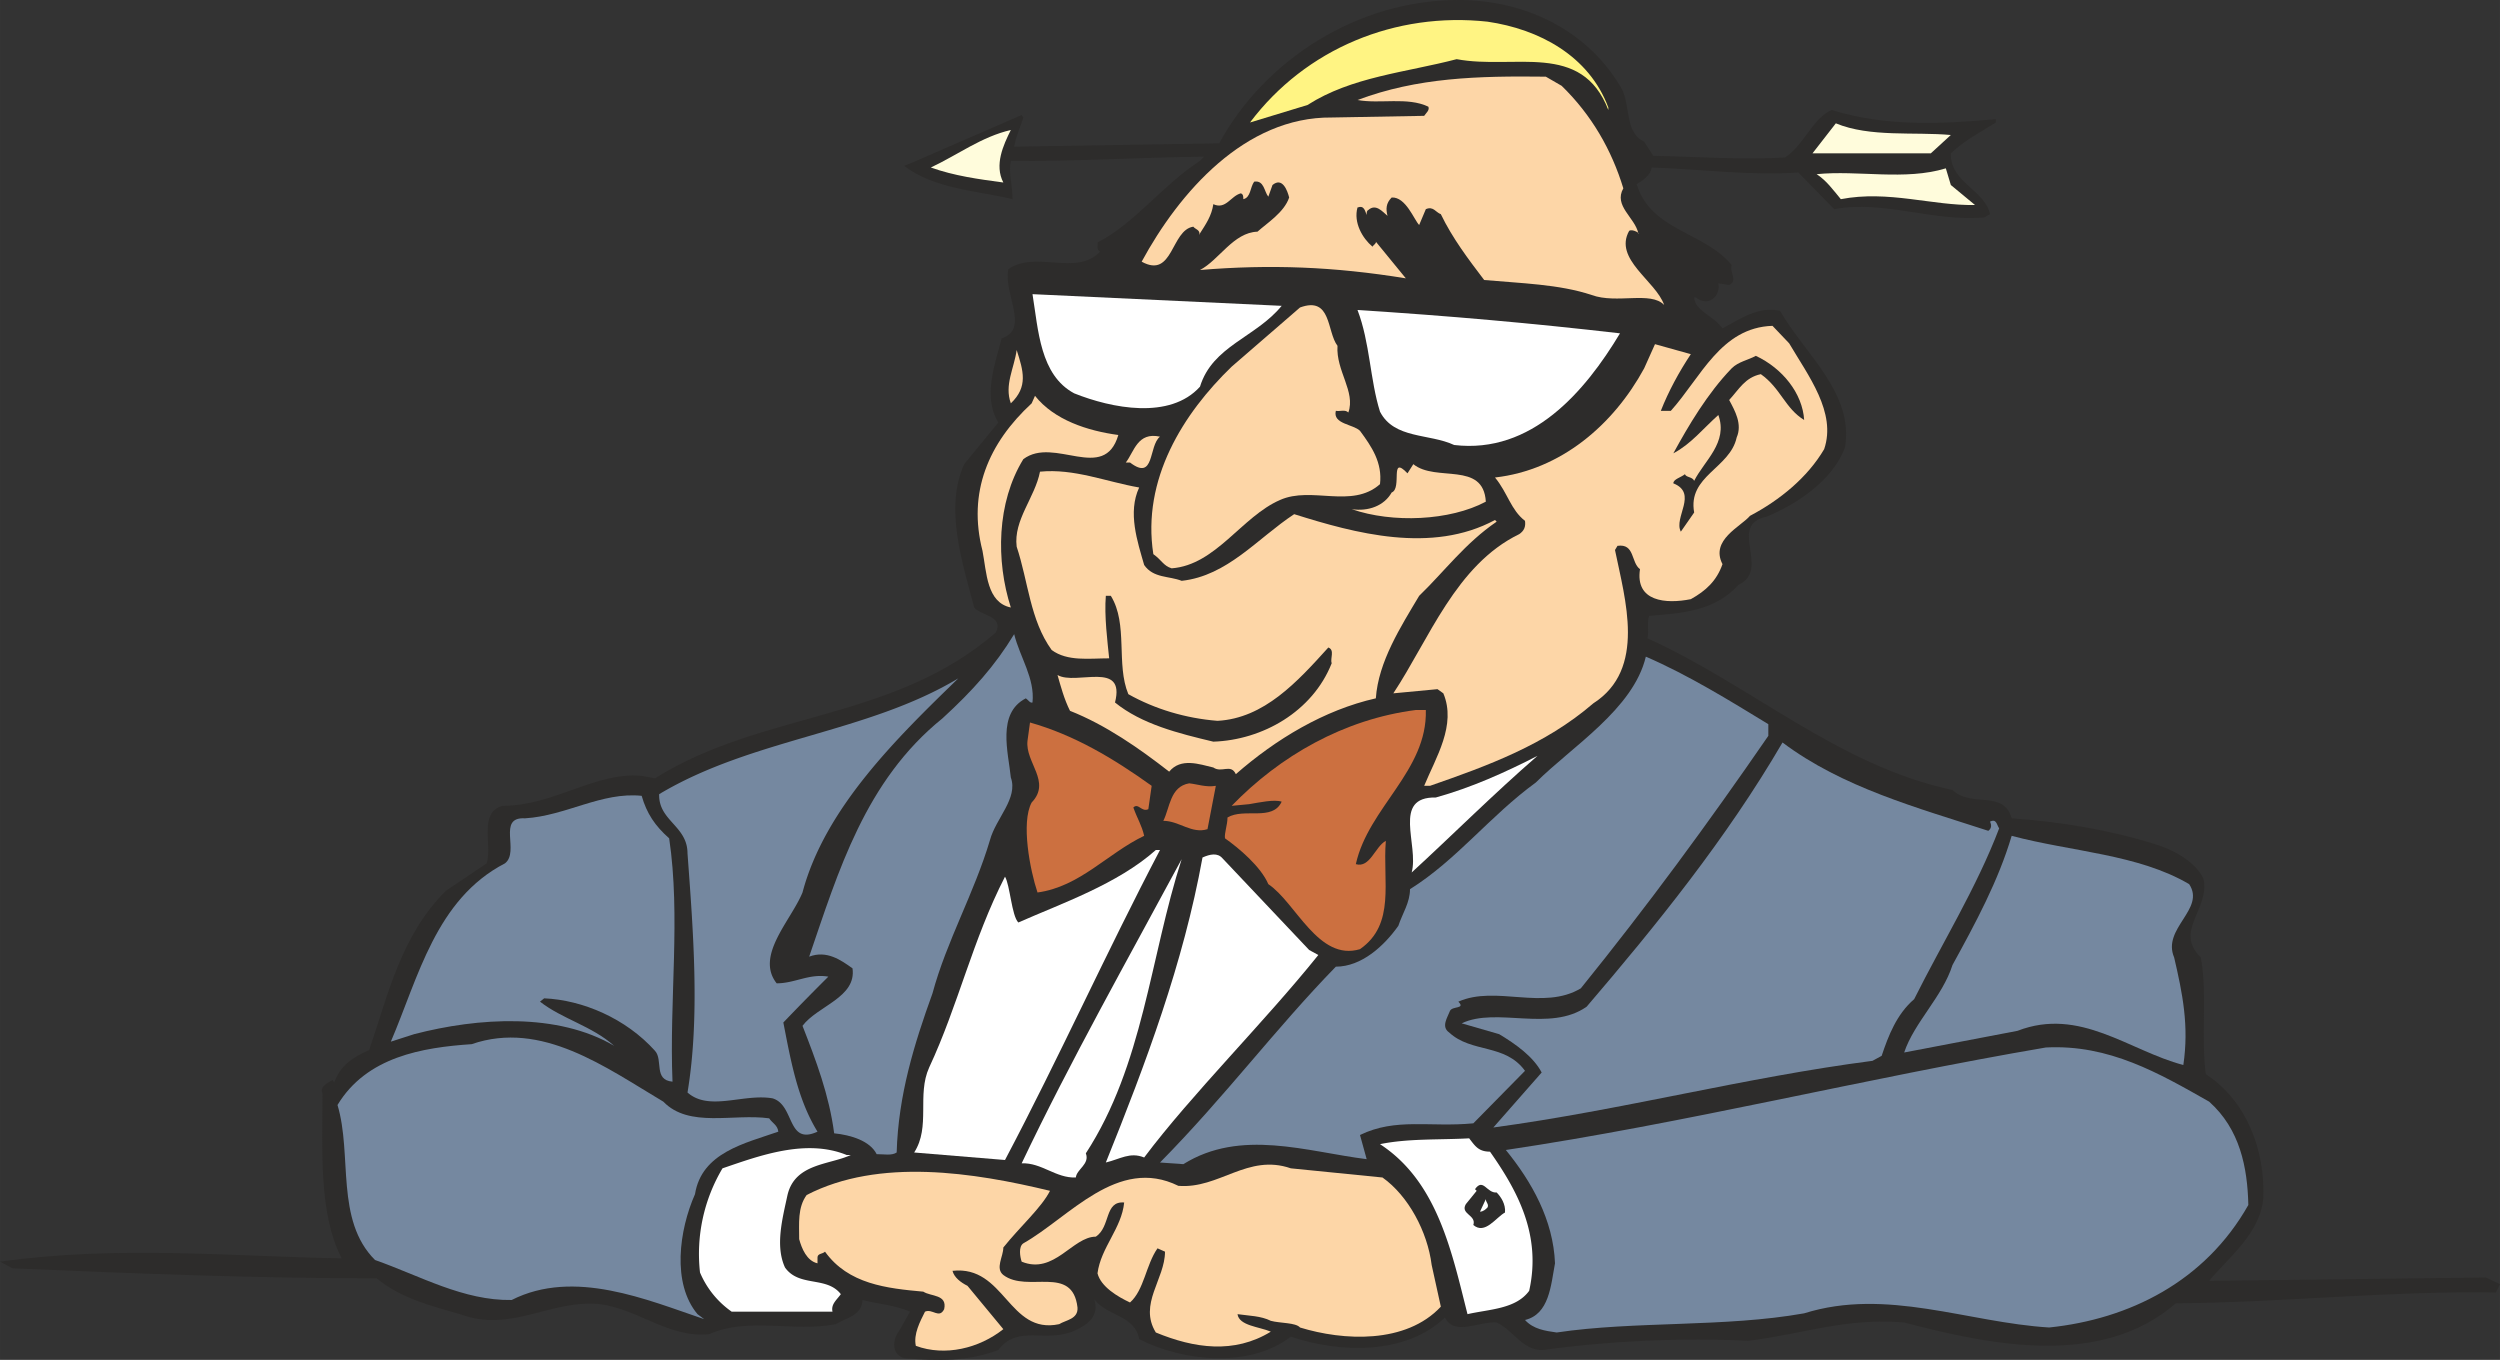 <svg height="156.658" viewBox="0 0 216 117.494" width="288" xmlns="http://www.w3.org/2000/svg"><rect x="0" y="0" width="216" height="117.494" fill="#333333" stroke="none"/><path style="fill:#2d2c2b" d="M329.606 369.249c1.008 1.512.288 3.96 2.088 4.824l.792 1.224c3.816.072 7.488.36 11.376.144 1.656-1.08 2.376-3.384 4.032-4.104 4.68 1.44 9.36 1.224 14.184.792v.288c-1.368.864-2.664 1.512-3.888 2.664-.072 2.52 2.952 3.168 3.384 5.256l-.504.288c-4.608.36-8.64-1.512-12.96-.72l-3.096-3.168c-4.248.288-8.424-.288-12.672-.432-.072.648-.792 1.152-1.296 1.44 1.224 4.032 5.832 4.104 8.208 6.984-.216.648.576 1.368-.216 1.728l-.936-.144c.216 1.08-.792 1.944-1.728 1.368-.144-.072-.216-.216-.36-.144.072 1.152 1.584 1.512 2.448 2.664 1.512-.792 3.096-1.944 4.968-1.512 2.16 3.744 6.408 7.128 5.616 11.808-1.08 2.88-4.176 4.896-6.768 5.976-3.456.72.432 4.536-2.448 5.904-2.016 2.232-4.824 2.448-7.704 2.664-.216.504 0 1.224-.144 1.944 8.928 4.032 16.488 11.016 26.352 13.104 1.656 1.584 4.392-.072 5.112 2.448 4.176.288 8.496 1.008 12.384 2.232 1.656.504 3.456 1.512 4.176 2.952.648 2.592-2.592 4.536-.216 6.84.576 3.096 0 6.984.432 10.08 3.528 2.304 5.112 6.552 4.968 10.656-.216 3.096-3.096 5.256-4.68 7.2l23.904-.288 1.224.576-.36.72c-9.432-.144-18.36.864-27.648.936-6.48 5.616-16.056 3.6-23.472 1.656-5.04-.432-8.784 1.008-13.464 1.584-5.688-.288-12.024 0-17.712.792-1.8.072-2.52-1.656-4.032-2.376-1.44-.144-3.672 1.224-4.464-.432-3.384 3.24-9.072 3.096-13.32 1.656-3.528 2.736-9.288 2.16-13.104.216-.36-2.088-2.736-1.944-3.888-3.456.504 1.44-.576 2.232-1.728 2.736-2.448 1.08-4.896-.576-6.552 1.656-2.664 1.008-5.184.936-8.064.72-1.224-.288-1.08-1.656-.504-2.376l.936-1.656c-1.296-.576-2.736-.648-4.104-1.008-.072 1.368-1.368 1.512-2.304 2.088-3.6.72-7.56-.648-10.944.864-3.456.36-6.12-2.16-9.432-2.592-4.32-.432-7.632 2.52-12.096.864-2.52-.72-5.112-1.368-7.2-3.096-10.656 0-21.312-.432-31.464-.864l-1.08-.576c10.296-1.44 20.16-.432 29.52-.288-2.016-3.888-1.656-9.504-1.656-14.256-.288-.576.504-.936.864-1.152l.144.216c.576-1.512 1.584-2.16 3.024-2.808 1.656-4.824 2.736-9.864 6.624-13.752l3.528-2.376c.504-1.584-.72-4.392 1.368-4.968 4.464 0 7.992-2.952 12.024-2.592l1.152.216c9.288-5.832 20.52-4.896 29.448-12.6.72-1.44-1.296-1.44-1.872-2.16-1.008-3.888-2.592-8.568-.864-12.384l2.952-3.6c-1.368-2.232-.288-5.04.288-7.272 2.448-.792.144-3.816.576-5.976 2.376-1.656 5.904.648 7.92-1.512-.36-.216-.144-.576-.216-.792 3.312-1.728 5.544-4.896 8.856-7.056l.36-.36c-5.832.072-11.448.432-16.704.36-.216 1.08.144 2.016.144 3.312-2.952-.72-6.768-.864-9.36-2.88l.72-.288 9.432-4.104.144.216c-.288.936-.648 1.656-.792 2.52l17.712-.288c3.96-7.272 12.024-12.384 20.664-12.384 5.688 0 11.016 2.52 13.968 7.416z" transform="translate(-189.638 -361.833)"/><path style="fill:#fff483" d="M328.598 371.12v.217c-2.304-5.976-8.136-3.456-13.104-4.392-4.392 1.152-9.072 1.512-12.888 3.96l-4.968 1.512c4.824-6.408 12.6-9.576 20.52-8.712 4.464.648 8.784 2.952 10.44 7.416z" transform="translate(-189.638 -361.833)"/><path style="fill:#fdd6a7" d="M324.566 369.249c2.592 2.52 4.32 5.544 5.328 8.856-.864 1.512 1.008 2.52 1.296 3.888.288.144-.432-.432-.792-.216-1.368 2.448 2.304 4.32 3.024 6.408-1.152-1.224-4.104-.072-6.264-.864-2.808-.936-6.12-1.008-9.288-1.296-1.368-1.8-2.736-3.6-3.744-5.688-.432-.144-.648-.72-1.296-.432l-.576 1.368c-.432-.432-1.152-2.448-2.376-2.376-.504.504-.504 1.008-.36 1.584-.432-.36-1.008-1.08-1.656-.504-.144.072-.144.216-.144.432-.144-.36-.216-.864-.792-.648-.36 1.296.432 2.664 1.296 3.384.072-.144.36-.288.288-.432l2.592 3.168c-6.192-1.008-11.736-1.224-17.784-.72 1.656-.864 2.88-3.24 4.968-3.312.792-.72 2.304-1.656 2.736-2.952-.144-.576-.576-1.8-1.44-1.08l-.36 1.008c-.36-.432-.36-1.44-1.224-1.296-.36.504-.288 1.368-.936 1.512 0-.216 0-.432-.216-.504-.864.216-1.296 1.44-2.376.936-.144 1.008-.648 1.728-1.152 2.52l-.072.144c.144-.432-.36-.504-.504-.72-1.944.288-1.728 4.536-4.464 3.024 3.24-5.976 8.928-12.528 16.416-12.456l7.992-.144c.144-.216.504-.504.36-.792-1.8-.864-4.176-.216-6.12-.576 5.184-1.944 10.368-2.088 16.272-2.016z" transform="translate(-189.638 -361.833)"/><path style="fill:#fffcdc" d="M276.974 373.065c-.648 1.296-1.44 3.024-.648 4.536-2.16-.288-4.248-.576-6.264-1.296 2.304-1.08 4.392-2.664 6.912-3.24zm81.216.432-1.728 1.584h-10.224l2.016-2.592c2.952 1.224 6.768.72 9.936 1.008zm0 4.32 2.088 1.728c-3.672.072-7.488-1.296-11.592-.504-.72-.864-1.224-1.584-2.088-2.16 3.6-.36 7.632.576 11.16-.504z" transform="translate(-189.638 -361.833)"/><path style="fill:#fff" d="M300.374 388.257c-2.232 2.736-5.976 3.456-7.056 6.984-2.592 2.88-7.632 1.872-10.872.576-2.952-1.584-3.096-5.472-3.6-8.568z" transform="translate(-189.638 -361.833)"/><path style="fill:#fdd6a7" d="M305.198 391.713c-.144 2.16 1.584 3.96.936 5.76-.288-.288-.72-.072-1.08-.144-.288 1.152 1.512 1.152 2.088 1.728 1.008 1.368 1.944 2.736 1.728 4.608-2.448 2.16-5.904.144-8.64 1.368-3.312 1.44-5.544 5.616-9.36 5.904-.72-.216-.864-.72-1.584-1.224-1.008-6.48 2.592-12.168 6.768-16.2l5.904-5.112c2.736-1.008 2.304 2.088 3.24 3.312z" transform="translate(-189.638 -361.833)"/><path style="fill:#fff" d="M329.606 390.633c-3.024 5.04-7.632 10.44-14.328 9.648-2.16-1.008-5.184-.504-6.408-2.88-.864-2.736-.864-5.976-1.944-8.784 7.92.504 15.192 1.152 22.68 2.016z" transform="translate(-189.638 -361.833)"/><path style="fill:#fdd6a7" d="M344.222 391.497c1.656 2.808 4.104 5.976 3.024 9.144-1.44 2.448-3.816 4.392-6.408 5.76-.792.936-3.456 2.088-2.376 4.176-.504 1.44-1.44 2.304-2.736 3.024-2.16.432-4.824.216-4.392-2.592-.792-.576-.432-2.232-1.944-2.016l-.216.36c.864 4.248 2.736 10.296-1.872 13.248-4.176 3.6-9.144 5.4-14.112 7.128h-.504c1.008-2.448 2.808-5.256 1.656-7.992l-.504-.36-3.816.36c3.096-4.68 5.4-11.088 10.872-13.752.432-.288.576-.648.504-1.152-1.224-.936-1.512-2.448-2.592-3.744 5.688-.648 10.224-4.536 12.888-9.432l.936-2.088 3.096.864c-1.008 1.512-1.944 3.24-2.592 4.896h.864c2.592-2.88 4.32-7.2 8.784-7.344zm-67.248 5.183c-.576-1.583.288-3.023.504-4.607.576 1.8 1.008 3.168-.504 4.608z" transform="translate(-189.638 -361.833)"/><path style="fill:#2d2c2b" d="M345.518 398.12c-1.656-1.007-2.016-2.735-3.744-3.96-1.368.289-1.872 1.297-2.736 2.233.504.936 1.152 2.088.648 3.24-.576 2.664-4.248 3.312-3.672 6.48l-1.152 1.656c-.648-1.224 1.512-3.312-.648-4.176 0-.36.648-.504 1.008-.792.072.288.648.216.792.576.864-1.728 2.952-3.312 2.088-5.688-1.296 1.152-2.376 2.52-3.888 3.312 1.296-2.376 2.952-5.184 5.04-7.344.576-.576 1.44-.72 2.088-1.08 2.304 1.08 4.032 3.24 4.176 5.544z" transform="translate(-189.638 -361.833)"/><path style="fill:#fdd6a7" d="M286.262 399.417c-1.224 4.176-5.544.072-8.208 2.088-2.304 3.744-2.376 8.784-1.08 12.816-2.088-.432-2.088-3.024-2.448-4.896-1.296-5.04.504-9.288 4.248-12.744l.288-.648c1.656 2.088 4.536 3.024 7.2 3.384zm3.6.143c-1.008.793-.432 3.889-2.592 2.233h-.36c.72-.936 1.008-2.664 2.952-2.232z" transform="translate(-189.638 -361.833)"/><path style="fill:#fdd6a7" d="M288.062 403.953c-1.008 2.16-.144 4.68.432 6.696.792 1.152 2.16.936 3.24 1.368 3.96-.432 6.552-3.672 9.72-5.76 5.256 1.656 11.88 3.456 17.352.504l.144.144c-2.736 1.872-4.464 4.248-6.696 6.408-1.584 2.664-3.528 5.688-3.744 8.856-4.464 1.008-8.64 3.528-12.096 6.552-.432-.936-1.224-.072-1.944-.576-1.224-.288-2.808-.864-3.816.36-2.592-2.016-5.472-4.032-8.568-5.256-.504-1.008-.792-2.088-1.08-3.096 1.584.936 5.904-1.296 4.968 2.376 2.304 1.872 5.472 2.664 8.496 3.384 4.248-.144 8.568-2.592 10.224-6.768-.144-.432.288-1.152-.288-1.368-2.664 2.952-5.544 6.12-9.576 6.336-2.736-.216-5.4-1.008-7.704-2.304-1.08-2.592 0-6.048-1.512-8.496h-.432c-.144 1.728.144 3.96.288 5.4-1.728 0-3.6.288-4.968-.72-1.872-2.592-2.016-5.904-3.024-8.928-.288-2.304 1.584-4.248 2.016-6.48 2.952-.288 5.688.864 8.568 1.368z" transform="translate(-189.638 -361.833)"/><path style="fill:#fdd6a7" d="M318.014 405.177c-3.096 1.656-8.064 1.872-11.592.648 1.44.216 2.808-.288 3.456-1.44.936-.36-.216-3.312 1.368-1.656l.504-.792c1.944 1.584 6.048-.288 6.264 3.24z" transform="translate(-189.638 -361.833)"/><path style="fill:#7588a0" d="M278.846 422.529c-.216.072-.36-.216-.576-.36-2.52 1.296-1.512 4.68-1.296 6.84.648 1.8-1.296 3.528-1.8 5.4-1.368 4.608-3.744 8.712-4.968 13.248-1.584 4.392-2.952 8.784-3.096 13.752-.432.288-1.08.144-1.728.144-.576-1.152-2.232-1.656-3.672-1.8-.432-3.312-1.584-6.336-2.736-9.288 1.296-1.728 4.68-2.448 4.32-4.968-1.008-.72-2.232-1.584-3.744-1.008 2.52-7.344 4.824-15.192 11.52-20.592 2.592-2.376 4.536-4.536 6.192-7.272.504 2.016 1.8 3.816 1.584 5.904zm63.576 1.871v1.009c-5.256 7.632-10.44 14.688-16.2 21.816-3.24 1.944-7.344-.288-10.584 1.152.648.648-.504.36-.72.792-.216.576-.792 1.368-.072 1.872 1.944 1.8 4.824.936 6.552 3.312l-4.464 4.536c-3.744.36-6.696-.504-9.792 1.008l.576 2.088c-5.184-.648-10.872-2.664-15.84.432l-2.016-.144c5.616-5.688 9.936-11.52 15.192-16.92 2.232 0 4.176-1.8 5.4-3.528.36-1.08 1.008-2.016 1.008-3.168 4.032-2.52 6.912-6.336 10.872-9.216 3.096-3.096 8.424-6.336 9.504-10.872 3.672 1.584 7.272 3.816 10.584 5.832z" transform="translate(-189.638 -361.833)"/><path style="fill:#7588a0" d="M258.974 438.945c-1.008 2.448-4.104 5.472-2.232 7.848 1.584 0 2.808-.864 4.464-.576a223.01 223.01 0 0 0-3.888 3.96c.648 3.312 1.224 6.624 2.952 9.432-2.664 1.224-1.944-2.304-3.888-2.88-2.52-.432-5.472 1.152-7.344-.504 1.08-6.48.504-13.824 0-20.664 0-2.376-2.52-2.808-2.448-5.112 8.064-4.824 17.928-5.256 25.848-10.008-5.184 5.04-11.52 11.16-13.464 18.504z" transform="translate(-189.638 -361.833)"/><path style="fill:#cc7040" d="M312.83 423.177c.144 5.256-4.968 8.424-6.048 13.32 1.224.36 1.656-1.512 2.592-2.016-.288 3.528.864 7.2-2.232 9.36-3.6 1.08-5.544-4.032-7.92-5.616-.648-1.512-2.52-3.096-3.744-3.96-.072-.432.216-1.152.216-1.8 1.44-.864 3.888.36 4.68-1.368-.648-.216-1.944.072-2.808.216l-1.512.144c4.176-4.32 9.72-7.488 15.912-8.28zm-23.688 6.552-.288 2.016c-.576.288-.864-.576-1.296-.144.36 1.008.72 1.512.936 2.448-3.168 1.512-5.544 4.392-9.216 4.896-.648-1.944-1.44-6.048-.504-7.776 1.728-1.8-.576-3.456-.36-5.328l.216-1.584c3.816 1.08 7.2 3.096 10.512 5.472z" transform="translate(-189.638 -361.833)"/><path style="fill:#7588a0" d="M361.43 433.617c.288-.216.288-.504.144-.792.576-.288.576.288.792.576-1.944 5.112-4.896 9.864-7.344 14.76-1.512 1.296-2.232 3.168-2.808 4.896l-.792.432c-11.088 1.44-21.6 4.248-32.76 5.76l4.176-4.752c-.72-1.368-2.232-2.448-3.672-3.312l-3.24-.936c3.024-1.44 7.632.792 10.8-1.44 5.976-6.984 12.096-14.544 16.92-22.824 5.184 3.888 11.592 5.616 17.784 7.632z" transform="translate(-189.638 -361.833)"/><path style="fill:#fff" d="M311.606 437.217c.648-2.376-1.728-6.552 2.088-6.48 3.096-.864 5.976-2.16 8.784-3.6-3.816 3.312-7.416 6.912-10.872 10.08z" transform="translate(-189.638 -361.833)"/><path style="fill:#cc7040" d="m294.686 429.729-.72 3.744c-1.368.432-2.448-.72-3.816-.72.576-1.152.576-2.952 2.232-3.24.72.072 1.44.36 2.304.216z" transform="translate(-189.638 -361.833)"/><path style="fill:#7588a0" d="M247.454 434.265c1.008 6.768 0 13.968.288 21.024-1.656-.144-.792-1.872-1.512-2.664-2.52-2.808-6.264-4.392-9.576-4.536l-.36.288c1.944 1.512 4.464 2.088 6.408 3.816-4.896-2.88-11.736-2.448-17.28-1.008l-2.016.648c2.376-5.544 3.888-12.312 9.864-15.408 1.296-1.008-.72-4.032 1.728-3.888 3.528-.216 6.624-2.304 10.08-1.944.432 1.512 1.152 2.592 2.376 3.672z" transform="translate(-189.638 -361.833)"/><path style="fill:#fff" d="M289.862 435.273c-4.68 8.928-8.712 17.928-13.392 26.784l-7.848-.648c1.44-2.232.216-4.968 1.296-7.344 2.52-5.4 3.744-11.016 6.552-16.488.432.72.576 3.384 1.152 3.96 3.744-1.656 8.568-3.312 11.88-6.264z" transform="translate(-189.638 -361.833)"/><path style="fill:#7588a0" d="M378.782 438.225c1.44 2.16-2.376 3.816-1.296 6.336.72 3.096 1.296 5.904.792 9.288-4.68-1.224-8.928-5.04-14.328-2.952l-9.792 1.872c.864-2.592 3.312-4.824 4.176-7.56 2.016-3.672 3.96-7.272 5.112-11.16 5.112 1.368 10.944 1.584 15.336 4.176z" transform="translate(-189.638 -361.833)"/><path style="fill:#fff" d="m302.75 443.913.792.432c-4.68 5.832-10.944 12.024-15.048 17.496-1.224-.504-2.088.144-3.312.432 3.456-8.568 6.696-17.208 8.352-26.352.648-.288 1.296-.432 1.728.072zm-19.296 17.567c.36.937-.792 1.369-.864 2.089-1.728.072-2.952-1.296-4.68-1.224 4.176-8.784 9.216-17.712 13.824-26.28-2.736 8.496-3.312 17.784-8.28 25.416z" transform="translate(-189.638 -361.833)"/><path style="fill:#7588a0" d="M246.95 457.017c2.232 2.304 6.048 1.008 9.144 1.44.288.432.72.576.792 1.152-2.88 1.008-6.624 1.8-7.2 5.4-1.368 3.096-2.016 7.704.216 10.368l.576.432c-4.896-1.656-11.232-4.392-16.632-1.656-4.176.072-7.92-2.088-11.808-3.456-3.456-3.456-1.944-9.072-3.24-13.392 2.52-4.176 7.344-4.968 11.592-5.256 6.048-2.088 11.592 2.016 16.56 4.968zm133.56 0c2.664 2.376 3.312 5.688 3.384 8.928-3.744 6.624-10.296 9.864-17.208 10.584-7.056-.432-14.04-3.456-21.168-1.224-6.84 1.224-14.616.648-21.384 1.656-1.008-.144-2.016-.288-2.736-1.08 2.088-.504 2.232-2.952 2.592-4.896-.144-3.744-2.016-7.056-4.248-9.792 15.48-2.304 31.032-6.192 46.656-8.856 5.472-.288 9.792 2.232 14.112 4.68z" transform="translate(-189.638 -361.833)"/><path style="fill:#fff" d="M263.15 461.625c-1.872.864-4.824.72-5.472 3.456-.432 2.016-1.08 4.392-.216 6.264 1.224 1.728 3.6.72 4.824 2.304-.36.504-.864.864-.72 1.512h-8.712a7.845 7.845 0 0 1-2.736-3.384 14.46 14.46 0 0 1 1.944-9c3.168-1.08 7.2-2.592 10.728-1.152zm53.424-1.44c.504.648.792 1.152 1.8 1.152 2.376 3.384 4.464 7.2 3.384 12.024-1.152 1.584-3.456 1.584-5.328 2.016-1.368-5.4-2.592-11.448-7.56-14.688 2.448-.504 5.112-.36 7.704-.504z" transform="translate(-189.638 -361.833)"/><path style="fill:#fdd6a7" d="M280.358 464.72c-.72 1.44-2.592 3.097-4.032 4.897 0 .792-.72 1.8 0 2.376 2.088 1.584 5.976-.936 6.408 2.808.072 1.008-1.008 1.08-1.584 1.44-4.392.936-4.68-5.112-9.216-4.608.144.576.72 1.008 1.296 1.296l3.096 3.744c-2.088 1.656-5.04 2.376-7.56 1.44-.216-1.008.36-2.088.792-2.952.648-.288 1.224.648 1.656-.216.288-1.296-1.152-1.08-1.8-1.512-3.168-.288-6.48-.648-8.496-3.456-.216.216-.648.144-.648.504v.504c-.936-.216-1.368-1.296-1.584-2.088 0-1.368-.144-2.736.648-3.816 6.264-3.24 14.472-1.944 21.024-.36z" transform="translate(-189.638 -361.833)"/><path style="fill:#fdd6a7" d="M309.086 463.569c2.232 1.584 3.888 4.68 4.248 7.56l.792 3.6c-3.024 3.24-8.424 2.952-12.168 1.8-.36-.432-1.728-.36-2.52-.576-.864-.432-1.872-.432-2.88-.576.144 1.008 1.872 1.08 2.88 1.512-3.168 1.944-6.624 1.44-9.936.072-1.512-2.448.792-4.608.792-6.984l-.648-.288c-1.008 1.44-1.152 3.6-2.376 4.68-1.08-.504-2.52-1.368-2.808-2.52.288-2.232 2.088-3.888 2.304-6.12-1.728-.144-1.152 2.088-2.448 2.952-2.016 0-3.6 3.312-6.408 2.16-.144-.432-.288-1.296.144-1.584 3.96-2.232 8.136-7.56 13.392-4.968 3.528.288 5.976-2.808 9.72-1.512z" transform="translate(-189.638 -361.833)"/><path style="fill:#2d2c2b" d="M319.67 466.593c-.792.432-1.728 1.944-2.736 1.08.288-.864-1.152-.936-.648-1.8l.936-1.152-.144-.144c.72-1.008 1.008.36 1.872.288.36.36.792 1.008.72 1.728z" transform="translate(-189.638 -361.833)"/><path style="fill:#fff" d="M318.158 466.16c-.144.145-.36.36-.648.36l.504-1.08c0 .289.288.433.144.72z" transform="translate(-189.638 -361.833)"/></svg>

